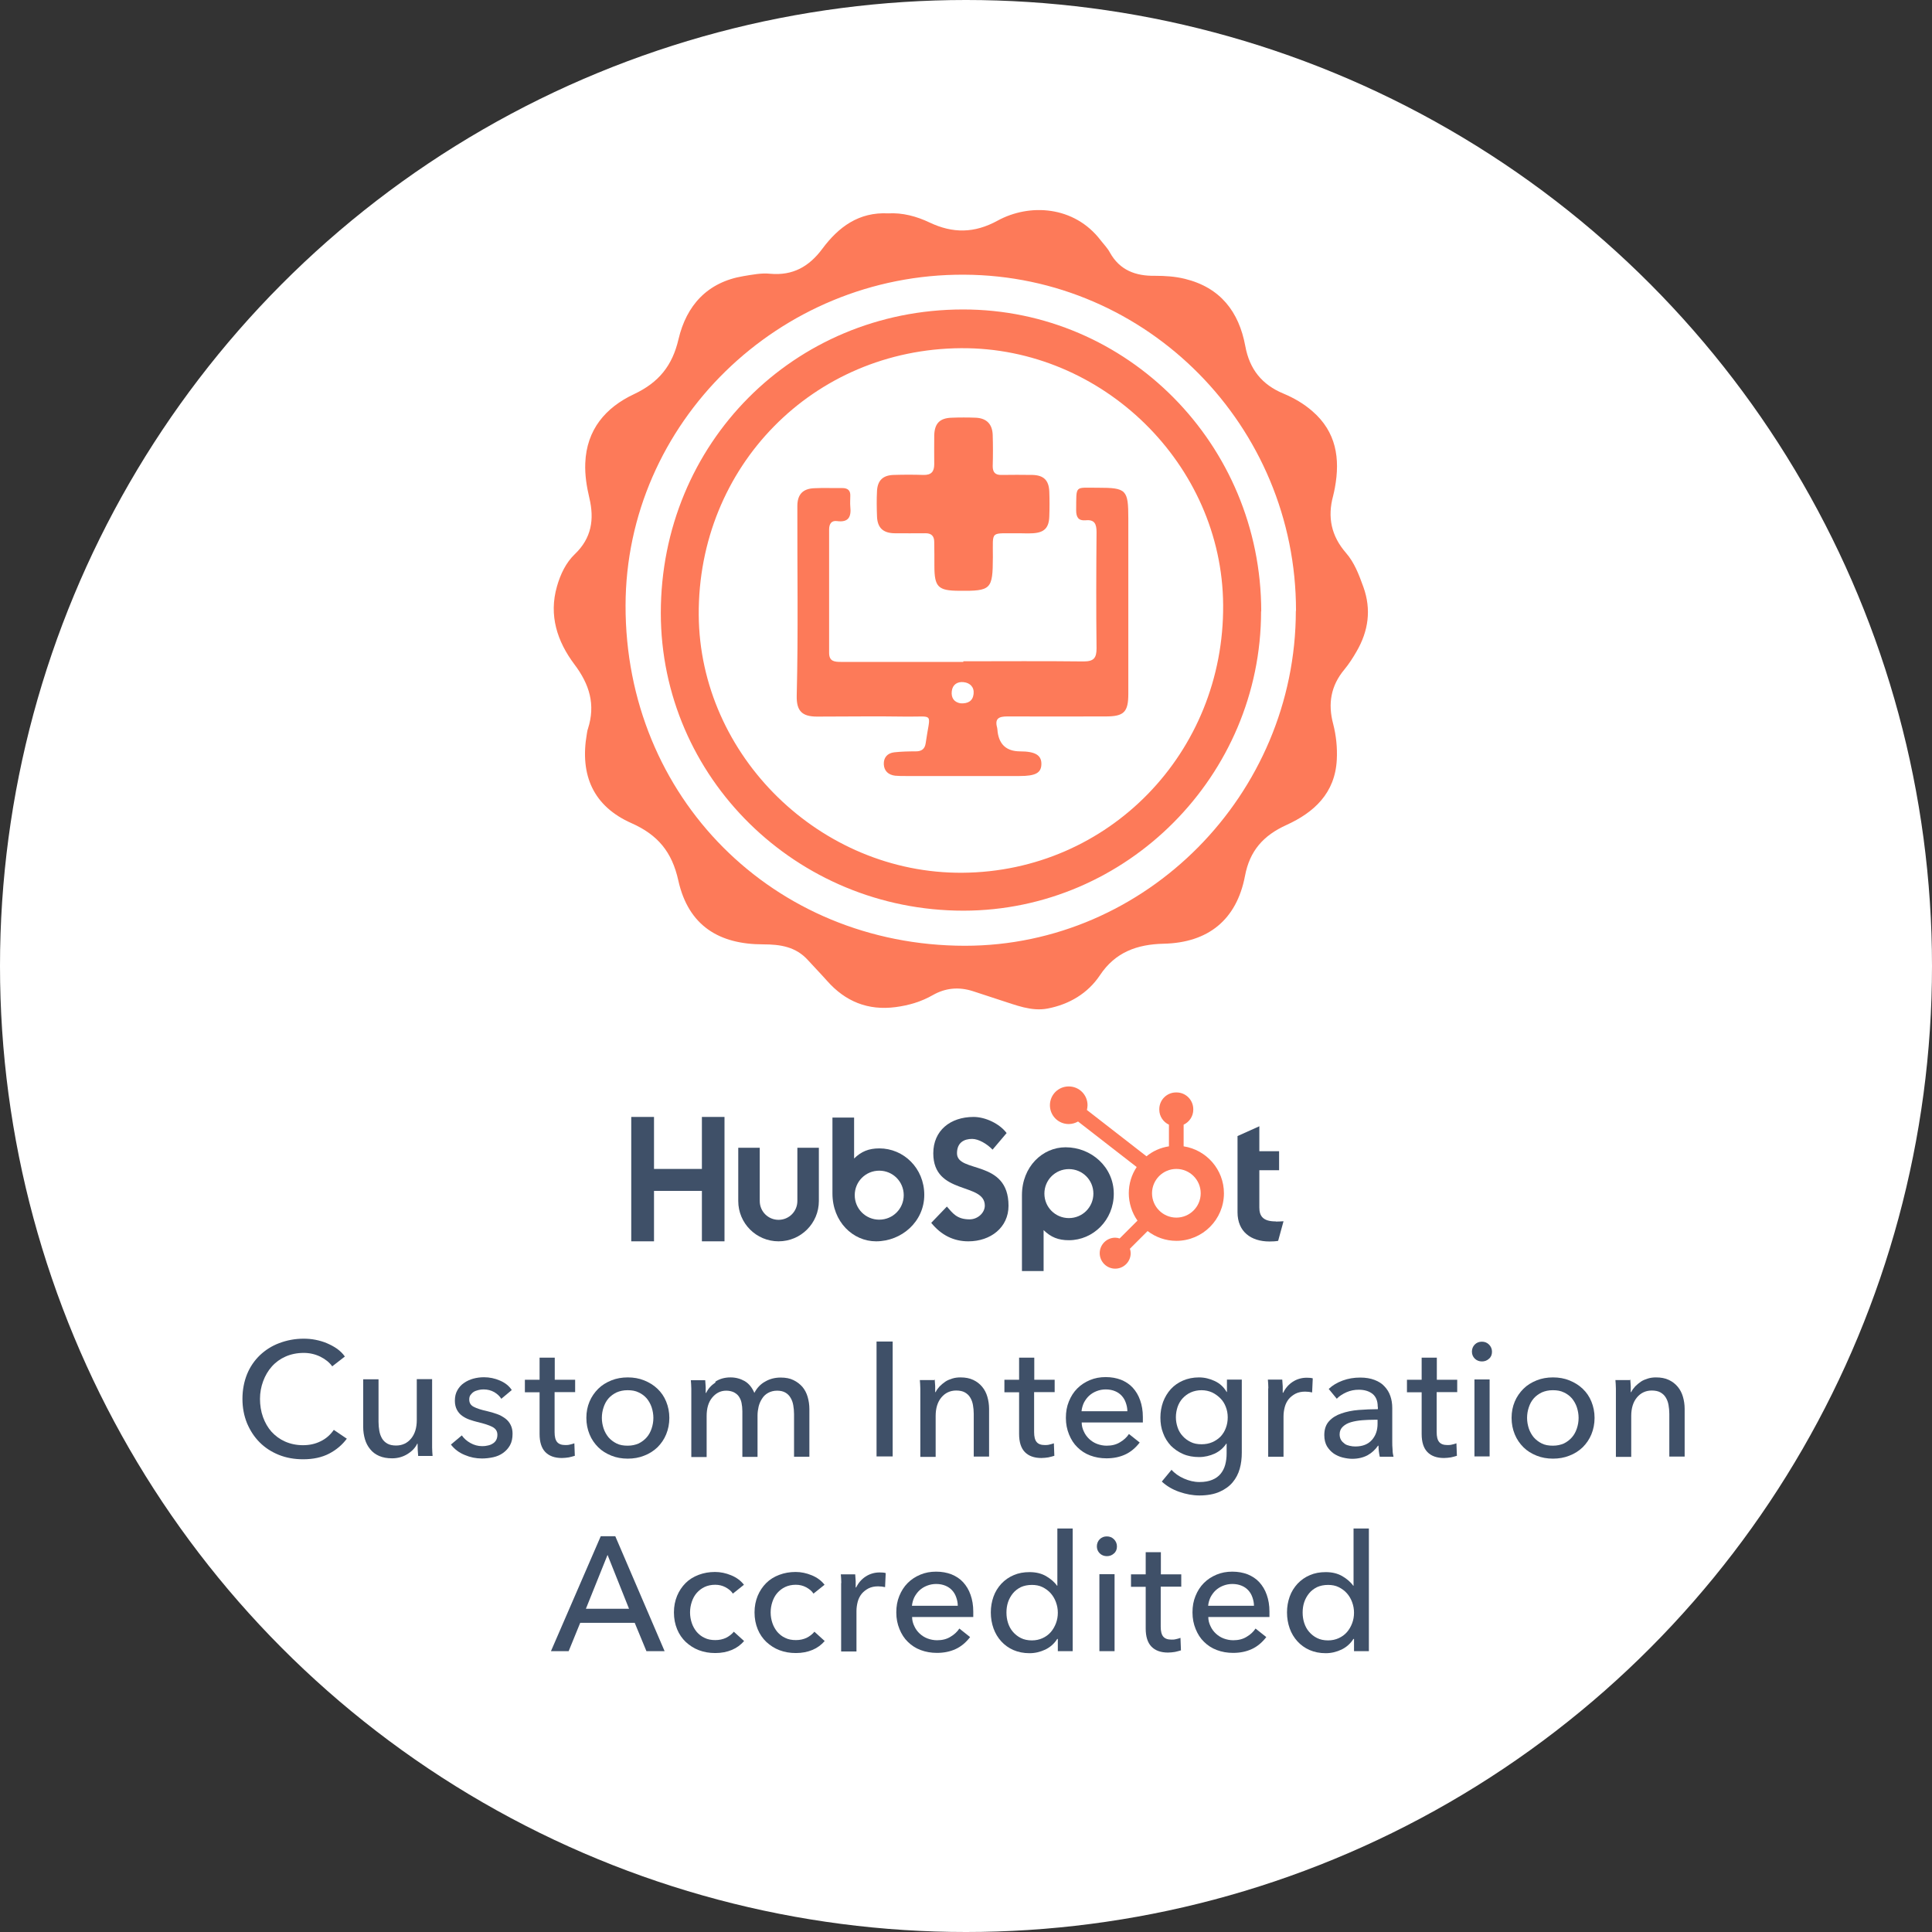 <?xml version="1.0" encoding="UTF-8"?>
<svg id="b" data-name="Layer 2" xmlns="http://www.w3.org/2000/svg" viewBox="0 0 122.24 122.24">
  <rect x="0" y="0" width="122.24" height="122.24" fill="#333333" stroke="none"/>
  <defs>
    <style>
      .d {
        fill: #fd7a59;
      }

      .e {
        fill: #3f5068;
      }

      .f {
        fill: #fff;
      }
    </style>
  </defs>
  <g id="c" data-name="Layer 1">
    <g>
      <circle class="f" cx="61.12" cy="61.12" r="61.12"/>
      <g>
        <g>
          <path class="e" d="M21.95,91.02c-.29.39-.66.71-1.12.95s-1.01.36-1.65.36c-.55,0-1.07-.09-1.54-.28-.47-.19-.87-.45-1.21-.79-.34-.34-.6-.74-.8-1.21-.19-.47-.29-.98-.29-1.54s.1-1.09.29-1.56.47-.87.81-1.2c.35-.33.75-.59,1.23-.77s.99-.28,1.54-.28c.25,0,.5.02.75.07.25.05.5.12.73.22.23.1.44.21.64.35.19.14.36.3.49.49l-.8.62c-.18-.25-.43-.45-.75-.61-.33-.16-.68-.24-1.05-.24-.42,0-.81.08-1.15.23-.34.15-.63.36-.87.63-.24.27-.42.58-.55.93s-.2.73-.2,1.12.06.79.19,1.15c.13.36.31.67.54.93.24.26.52.47.86.62s.72.23,1.13.23.78-.08,1.12-.25c.33-.16.61-.4.83-.72l.81.55Z"/>
          <path class="e" d="M26.46,92.15c-.01-.12-.02-.26-.03-.42,0-.15-.01-.28-.01-.39h-.02c-.12.26-.33.48-.62.66s-.62.27-.97.27c-.32,0-.59-.05-.82-.15-.23-.1-.42-.24-.57-.43-.15-.18-.26-.39-.33-.63-.07-.24-.11-.5-.11-.77v-3.02h.97v2.69c0,.2.02.39.05.57.03.18.09.34.17.48.08.14.2.25.34.33s.33.12.55.12c.39,0,.71-.15.95-.44.24-.29.36-.68.36-1.17v-2.59h.97v3.82c0,.13,0,.3,0,.5,0,.21.02.39.03.54h-.91Z"/>
          <path class="e" d="M31.73,88.52c-.11-.18-.26-.32-.46-.44-.2-.11-.42-.17-.67-.17-.11,0-.22.01-.33.04s-.21.06-.29.11c-.08.05-.15.12-.21.2s-.08.18-.08.29c0,.21.09.36.28.46.19.1.46.19.83.27.23.05.45.12.65.19s.37.17.52.28.26.25.34.41c.08.16.12.34.12.55,0,.29-.05.53-.16.73-.11.2-.26.36-.44.49-.18.13-.39.22-.62.27s-.47.08-.72.08c-.37,0-.73-.07-1.08-.22-.35-.14-.65-.36-.88-.66l.69-.58c.13.19.31.35.54.48.23.13.48.2.75.2.12,0,.24-.01.35-.04.11-.02.22-.06.31-.12.09-.05.17-.13.22-.22s.08-.2.08-.34c0-.23-.11-.39-.32-.5s-.53-.21-.95-.31c-.16-.04-.33-.09-.5-.15-.17-.06-.32-.14-.46-.24-.14-.1-.25-.23-.33-.38s-.13-.34-.13-.57c0-.26.05-.48.16-.67.11-.19.24-.34.42-.46.17-.12.37-.21.58-.27.22-.06.45-.09.68-.09.35,0,.69.07,1.01.21.33.14.58.34.75.6l-.67.56Z"/>
          <path class="e" d="M36.38,88.08h-1.29v2.53c0,.29.05.5.16.63.11.13.28.19.52.19.09,0,.18,0,.29-.03.1-.02.2-.05.28-.08l.03.79c-.12.04-.25.07-.38.1-.14.02-.29.04-.44.04-.46,0-.81-.13-1.05-.38-.24-.25-.36-.63-.36-1.14v-2.64h-.93v-.79h.93v-1.4h.96v1.4h1.29v.79Z"/>
          <path class="e" d="M42.35,89.71c0,.38-.07.72-.2,1.04s-.32.59-.55.82c-.24.23-.52.41-.84.53-.32.13-.67.19-1.04.19s-.72-.06-1.04-.19c-.32-.13-.6-.3-.83-.53-.23-.23-.42-.5-.55-.82s-.2-.66-.2-1.04.07-.72.2-1.03.32-.58.55-.81c.23-.23.51-.4.83-.53.32-.13.67-.19,1.04-.19s.72.06,1.04.19c.32.13.6.3.84.53.24.23.42.49.55.81s.2.66.2,1.03ZM41.34,89.71c0-.23-.04-.45-.11-.67-.07-.21-.18-.4-.31-.56-.14-.16-.31-.29-.51-.38-.2-.1-.43-.14-.7-.14s-.49.05-.7.14c-.2.1-.37.22-.51.38-.14.16-.24.35-.31.56-.07.21-.11.43-.11.67s.04.45.11.67c.07.21.18.4.31.56.14.16.31.29.51.39.2.1.43.14.7.14s.49-.05.7-.14c.2-.1.37-.23.51-.39.14-.16.24-.35.31-.56.07-.21.11-.43.11-.67Z"/>
          <path class="e" d="M45.26,87.42c.27-.18.59-.27.96-.27.33,0,.62.08.89.23.26.15.47.4.62.75.16-.31.39-.56.69-.72.29-.17.62-.25.97-.25.32,0,.59.05.81.16.23.11.41.25.57.43.15.18.26.39.33.63.07.24.11.5.11.77v3.02h-.97v-2.7c0-.2-.02-.39-.05-.56-.03-.18-.09-.34-.17-.47-.08-.14-.19-.25-.33-.33s-.31-.12-.52-.12-.41.05-.57.14c-.16.09-.29.21-.38.36-.1.15-.17.31-.22.5-.04.18-.07.37-.07.56v2.63h-.96v-2.89c0-.19-.02-.37-.05-.52-.03-.16-.09-.29-.17-.41s-.19-.2-.32-.27c-.13-.06-.29-.1-.48-.1-.36,0-.65.15-.89.44-.24.29-.35.68-.35,1.17v2.59h-.97v-3.82c0-.13,0-.3,0-.5,0-.21-.02-.39-.03-.54h.91c.01.12.02.26.03.42,0,.15,0,.28,0,.38h.03c.12-.26.32-.48.59-.66Z"/>
          <path class="e" d="M56.48,92.15h-1.02v-7.27h1.02v7.27Z"/>
          <path class="e" d="M59.14,87.28c.01.12.02.26.03.42,0,.15,0,.28,0,.38h.03c.06-.13.15-.25.25-.36.11-.11.23-.21.36-.3s.29-.15.45-.2.33-.07.51-.07c.31,0,.58.05.81.16.23.11.41.25.56.43.15.18.26.39.33.63.07.24.11.5.11.77v3.02h-.97v-2.7c0-.2-.02-.39-.05-.56-.03-.18-.09-.34-.17-.47-.08-.14-.2-.25-.34-.33s-.33-.12-.55-.12c-.38,0-.7.15-.94.44-.24.29-.36.68-.36,1.17v2.59h-.97v-3.82c0-.13,0-.3,0-.5,0-.21-.02-.39-.03-.54h.91Z"/>
          <path class="e" d="M66.72,88.08h-1.29v2.53c0,.29.05.5.16.63.11.13.28.19.52.19.09,0,.18,0,.29-.03.1-.02.2-.05.28-.08l.03.79c-.12.04-.25.07-.38.1-.14.02-.29.04-.44.04-.46,0-.81-.13-1.05-.38-.24-.25-.36-.63-.36-1.14v-2.64h-.93v-.79h.93v-1.4h.96v1.4h1.29v.79Z"/>
          <path class="e" d="M72.31,89.68v.16c0,.05,0,.11,0,.16h-3.87c0,.2.05.4.14.58.08.18.2.34.34.47.14.13.31.24.5.31s.39.11.6.11c.33,0,.61-.07.85-.22.24-.14.43-.32.56-.52l.68.54c-.26.34-.57.6-.92.76-.35.16-.74.24-1.18.24-.37,0-.71-.06-1.03-.18-.32-.12-.59-.3-.81-.52-.23-.22-.4-.49-.53-.81s-.2-.66-.2-1.05.06-.72.19-1.04c.13-.32.3-.59.53-.82.23-.23.49-.4.8-.53s.64-.19,1-.19.68.06.97.17c.29.12.54.28.74.5.2.22.36.48.47.8.11.31.17.66.17,1.05ZM71.33,89.29c0-.19-.04-.37-.1-.54-.06-.17-.14-.31-.26-.44-.11-.12-.25-.22-.42-.29s-.36-.11-.59-.11c-.21,0-.4.04-.58.11s-.34.17-.47.29c-.13.12-.24.27-.33.44-.08.17-.13.35-.15.54h2.9Z"/>
          <path class="e" d="M74.11,92.98c.21.24.48.43.8.57.32.14.64.22.98.22s.59-.05.81-.14c.22-.09.4-.22.53-.38.13-.16.23-.35.29-.57.06-.22.09-.46.09-.71v-.63h-.02c-.18.27-.42.48-.73.63-.31.14-.64.22-.99.22-.37,0-.71-.06-1.01-.19s-.56-.31-.78-.53c-.21-.23-.38-.49-.49-.8-.12-.3-.17-.63-.17-.98s.06-.68.17-.99c.12-.31.28-.58.49-.81.21-.23.47-.41.77-.54.3-.13.64-.2,1.01-.2.35,0,.68.08,1,.23.32.15.57.38.75.69h.02v-.78h.94v4.62c0,.36-.04.7-.13,1.02s-.24.61-.45.86-.49.45-.83.6-.77.23-1.27.23c-.42,0-.85-.08-1.28-.23-.43-.15-.8-.37-1.1-.65l.62-.75ZM74.4,89.67c0,.23.04.44.11.65.07.21.18.39.32.54.14.16.31.28.51.38s.43.14.68.14.47-.04.68-.13.38-.21.53-.36c.14-.15.26-.34.33-.54.08-.21.12-.43.12-.67s-.04-.45-.12-.66-.19-.39-.34-.54-.32-.28-.53-.38c-.2-.09-.43-.14-.67-.14s-.48.05-.68.14c-.2.09-.37.22-.51.37-.14.15-.25.34-.32.54-.07.21-.11.43-.11.66Z"/>
          <path class="e" d="M80.25,87.83c0-.21-.02-.39-.03-.54h.91c.01.12.02.27.03.43,0,.16,0,.29,0,.4h.03c.14-.29.34-.52.6-.69s.56-.26.89-.26c.15,0,.28.01.38.04l-.04.89c-.14-.03-.28-.05-.44-.05-.23,0-.43.04-.61.13-.17.09-.31.2-.43.34-.11.14-.2.31-.25.5-.05.19-.08.39-.08.59v2.56h-.97v-3.82c0-.13,0-.3,0-.5Z"/>
          <path class="e" d="M87.17,89c0-.36-.11-.63-.33-.81-.22-.17-.51-.26-.87-.26-.27,0-.53.05-.78.16-.24.11-.45.24-.61.41l-.51-.62c.24-.23.53-.4.88-.53.35-.13.72-.19,1.11-.19.35,0,.65.05.91.15s.47.23.63.41c.16.17.29.37.37.61.08.23.12.48.12.75v2.12c0,.16,0,.34.02.52,0,.18.03.33.06.45h-.87c-.05-.23-.08-.47-.08-.7h-.03c-.18.26-.4.46-.67.61-.27.14-.59.22-.96.22-.19,0-.39-.03-.6-.08-.21-.05-.4-.14-.57-.25-.17-.12-.31-.27-.43-.46-.11-.19-.17-.43-.17-.71,0-.37.1-.66.3-.88.2-.22.46-.38.78-.49.32-.11.69-.19,1.09-.22.4-.03.81-.05,1.22-.05v-.13ZM86.93,89.83c-.24,0-.49.01-.74.03s-.49.06-.7.12-.38.15-.52.28-.21.29-.21.49c0,.14.03.26.09.36s.14.17.23.24.2.1.32.13.24.04.36.04c.45,0,.8-.14,1.04-.41.24-.27.36-.61.36-1.02v-.26h-.24Z"/>
          <path class="e" d="M92.19,88.08h-1.29v2.53c0,.29.05.5.16.63.11.13.28.19.52.19.09,0,.18,0,.29-.03.1-.02.2-.05.28-.08l.03.79c-.12.04-.25.07-.38.1-.14.02-.29.04-.44.04-.46,0-.81-.13-1.05-.38-.24-.25-.36-.63-.36-1.14v-2.64h-.93v-.79h.93v-1.4h.96v1.4h1.29v.79Z"/>
          <path class="e" d="M94.4,85.53c0,.18-.06.33-.19.44-.13.12-.28.17-.45.17s-.33-.06-.45-.18c-.12-.12-.18-.27-.18-.44s.06-.33.18-.45c.12-.12.27-.18.45-.18s.33.06.45.18.19.27.19.45ZM94.25,92.15h-.96v-4.87h.96v4.87Z"/>
          <path class="e" d="M100.89,89.71c0,.38-.07.72-.2,1.04s-.32.59-.55.82c-.24.23-.52.41-.84.53-.32.13-.67.19-1.04.19s-.72-.06-1.04-.19c-.32-.13-.6-.3-.83-.53-.23-.23-.42-.5-.55-.82s-.2-.66-.2-1.04.07-.72.2-1.03.32-.58.55-.81c.23-.23.51-.4.83-.53.32-.13.67-.19,1.04-.19s.72.06,1.04.19c.32.13.6.3.84.53.24.23.42.49.55.81s.2.66.2,1.03ZM99.88,89.71c0-.23-.04-.45-.11-.67-.07-.21-.18-.4-.31-.56-.14-.16-.31-.29-.51-.38-.2-.1-.43-.14-.7-.14s-.49.05-.7.14c-.2.1-.37.22-.51.38-.14.16-.24.35-.31.56-.07.21-.11.43-.11.67s.04.45.11.67c.07.21.18.4.31.56.14.16.31.29.51.39.2.1.43.14.7.14s.49-.05.7-.14c.2-.1.37-.23.51-.39.14-.16.24-.35.31-.56.07-.21.11-.43.11-.67Z"/>
          <path class="e" d="M103.15,87.28c.01.12.02.26.03.42,0,.15,0,.28,0,.38h.03c.06-.13.15-.25.25-.36.11-.11.23-.21.36-.3s.29-.15.45-.2.33-.07.51-.07c.31,0,.58.05.81.16.23.11.41.25.56.43.15.18.26.39.33.63.07.24.11.5.11.77v3.02h-.97v-2.7c0-.2-.02-.39-.05-.56-.03-.18-.09-.34-.17-.47-.08-.14-.2-.25-.34-.33s-.33-.12-.55-.12c-.38,0-.7.15-.94.44-.24.29-.36.68-.36,1.17v2.59h-.97v-3.82c0-.13,0-.3,0-.5,0-.21-.02-.39-.03-.54h.91Z"/>
          <path class="e" d="M35.99,104.47h-1.13l3.15-7.27h.92l3.12,7.27h-1.15l-.74-1.79h-3.45l-.73,1.79ZM37.08,101.79h2.72l-1.36-3.41-1.37,3.41Z"/>
          <path class="e" d="M46.37,100.83c-.1-.16-.26-.29-.46-.4-.21-.11-.42-.16-.66-.16-.25,0-.48.05-.67.14s-.36.22-.5.38c-.14.16-.24.35-.31.56-.07.21-.11.43-.11.67s.04.46.11.67c.07.21.18.4.31.56.14.16.3.29.5.38.2.1.42.14.68.14s.47-.05.67-.14c.2-.1.37-.23.5-.39l.65.59c-.21.24-.46.43-.77.56-.31.13-.66.2-1.05.2s-.72-.06-1.04-.18-.59-.3-.83-.52c-.23-.22-.42-.49-.55-.81s-.2-.67-.2-1.06.07-.73.2-1.05c.13-.31.31-.58.54-.81.23-.23.51-.4.83-.52.32-.12.66-.18,1.03-.18.34,0,.68.07,1.02.21.34.14.61.34.81.6l-.7.56Z"/>
          <path class="e" d="M51.47,100.83c-.1-.16-.26-.29-.46-.4-.21-.11-.42-.16-.66-.16-.25,0-.48.05-.67.14s-.36.22-.5.38c-.14.16-.24.35-.31.56-.07.21-.11.43-.11.67s.04.46.11.67c.07.21.18.4.31.56.14.16.3.29.5.38.2.1.42.14.68.14s.47-.05.67-.14c.2-.1.37-.23.5-.39l.65.59c-.21.24-.46.43-.77.56-.31.13-.66.2-1.05.2s-.72-.06-1.04-.18-.59-.3-.83-.52c-.23-.22-.42-.49-.55-.81s-.2-.67-.2-1.06.07-.73.2-1.05c.13-.31.31-.58.54-.81.23-.23.51-.4.83-.52.32-.12.66-.18,1.03-.18.34,0,.68.07,1.02.21.34.14.61.34.81.6l-.7.56Z"/>
          <path class="e" d="M53.23,100.15c0-.21-.02-.39-.03-.54h.91c.01.12.02.27.03.43,0,.16,0,.29,0,.4h.03c.14-.29.34-.52.6-.69s.56-.26.89-.26c.15,0,.28.01.38.04l-.04.89c-.14-.03-.28-.05-.44-.05-.23,0-.43.04-.61.13-.17.09-.31.2-.43.34-.11.14-.2.31-.25.5-.05.19-.08.39-.08.59v2.56h-.97v-3.82c0-.13,0-.3,0-.5Z"/>
          <path class="e" d="M61.58,101.99v.16c0,.05,0,.11,0,.16h-3.87c0,.2.05.4.14.58.08.18.2.34.34.47.14.13.31.24.5.31s.39.11.6.11c.33,0,.61-.07.85-.22.24-.14.43-.32.56-.52l.68.54c-.26.34-.57.6-.92.76-.35.16-.74.24-1.18.24-.37,0-.71-.06-1.03-.18-.32-.12-.59-.3-.81-.52-.23-.22-.4-.49-.53-.81s-.2-.66-.2-1.05.06-.72.19-1.04c.13-.32.3-.59.53-.82.23-.23.49-.4.8-.53s.64-.19,1-.19.68.06.97.17c.29.12.54.28.74.5.2.22.36.48.47.8.11.31.17.66.17,1.05ZM60.6,101.6c0-.19-.04-.37-.1-.54-.06-.17-.14-.31-.26-.44-.11-.12-.25-.22-.42-.29s-.36-.11-.59-.11c-.21,0-.4.04-.58.11s-.34.17-.47.29c-.13.12-.24.27-.33.44-.08.17-.13.35-.15.54h2.9Z"/>
          <path class="e" d="M66.89,103.7c-.18.29-.44.52-.75.67-.32.15-.65.23-1,.23-.38,0-.72-.07-1.02-.2-.3-.13-.56-.32-.77-.55-.21-.23-.38-.51-.49-.82s-.17-.65-.17-1.01.06-.69.17-1,.28-.58.5-.82c.22-.23.47-.41.78-.54.3-.13.63-.19,1-.19.4,0,.74.08,1.04.25.29.17.53.37.7.61h.02v-3.62h.97v7.76h-.94v-.77h-.02ZM63.68,102.03c0,.23.03.44.1.66.07.21.17.4.31.56.14.16.3.29.5.39.2.1.43.15.7.15.25,0,.47-.05.67-.14s.38-.22.52-.38c.14-.16.25-.35.33-.56s.12-.43.12-.67-.04-.45-.12-.67-.19-.4-.33-.56-.32-.29-.52-.39c-.2-.1-.43-.14-.67-.14-.27,0-.5.05-.7.14-.2.1-.37.23-.5.39s-.24.35-.31.56c-.07.21-.1.43-.1.65Z"/>
          <path class="e" d="M70.67,97.85c0,.18-.06.33-.19.44-.13.12-.28.17-.45.17s-.33-.06-.45-.18c-.12-.12-.18-.27-.18-.44s.06-.33.18-.45c.12-.12.27-.18.45-.18s.33.06.45.18.19.27.19.45ZM70.52,104.47h-.96v-4.87h.96v4.87Z"/>
          <path class="e" d="M74.73,100.39h-1.29v2.53c0,.29.05.5.16.63.11.13.28.19.52.19.09,0,.18,0,.29-.03.1-.02.2-.05.28-.08l.03.79c-.12.04-.25.07-.38.1-.14.02-.29.04-.44.04-.46,0-.81-.13-1.05-.38-.24-.25-.36-.63-.36-1.14v-2.64h-.93v-.79h.93v-1.4h.96v1.4h1.29v.79Z"/>
          <path class="e" d="M80.32,101.99v.16c0,.05,0,.11,0,.16h-3.87c0,.2.05.4.14.58.08.18.2.34.34.47.14.13.31.24.5.31s.39.11.6.11c.33,0,.61-.07.85-.22.24-.14.43-.32.56-.52l.68.54c-.26.34-.57.6-.92.76-.35.16-.74.24-1.18.24-.37,0-.71-.06-1.03-.18-.32-.12-.59-.3-.81-.52-.23-.22-.4-.49-.53-.81s-.2-.66-.2-1.05.06-.72.19-1.04c.13-.32.3-.59.53-.82.23-.23.49-.4.8-.53s.64-.19,1-.19.68.06.97.17c.29.12.54.28.74.5.2.22.36.48.47.8.11.31.17.66.17,1.05ZM79.34,101.6c0-.19-.04-.37-.1-.54-.06-.17-.14-.31-.26-.44-.11-.12-.25-.22-.42-.29s-.36-.11-.59-.11c-.21,0-.4.04-.58.11s-.34.17-.47.29c-.13.12-.24.27-.33.44-.08.17-.13.35-.15.54h2.9Z"/>
          <path class="e" d="M85.63,103.7c-.18.29-.44.52-.75.67-.32.15-.65.23-1,.23-.38,0-.72-.07-1.02-.2-.3-.13-.56-.32-.77-.55-.21-.23-.38-.51-.49-.82s-.17-.65-.17-1.01.06-.69.17-1,.28-.58.5-.82c.22-.23.47-.41.78-.54.3-.13.63-.19,1-.19.4,0,.74.08,1.04.25.29.17.53.37.7.61h.02v-3.62h.97v7.76h-.94v-.77h-.02ZM82.42,102.03c0,.23.03.44.1.66.07.21.17.4.31.56.14.16.3.29.5.39.2.1.43.15.7.15.25,0,.47-.05.67-.14s.38-.22.52-.38c.14-.16.25-.35.33-.56s.12-.43.12-.67-.04-.45-.12-.67-.19-.4-.33-.56-.32-.29-.52-.39c-.2-.1-.43-.14-.67-.14-.27,0-.5.05-.7.14-.2.1-.37.23-.5.39s-.24.35-.31.56c-.07.21-.1.43-.1.65Z"/>
        </g>
        <g>
          <path class="d" d="M56.2,13.5c.9-.05,1.78.18,2.62.58,1.46.69,2.82.69,4.3-.12,2.03-1.11,4.85-.93,6.51,1.23.2.26.44.5.59.78.63,1.14,1.65,1.5,2.86,1.48.64,0,1.26.04,1.88.19,2.26.55,3.43,2.09,3.83,4.25.27,1.48,1.06,2.45,2.41,3.01.67.28,1.29.64,1.84,1.12,1.51,1.31,1.76,2.99,1.42,4.84-.03.17-.07.34-.11.51-.37,1.35-.12,2.54.81,3.61.54.62.82,1.38,1.1,2.15.52,1.44.32,2.8-.43,4.09-.23.4-.48.79-.77,1.14-.86,1.03-1.05,2.17-.71,3.44.19.74.27,1.5.23,2.27-.11,2.11-1.43,3.33-3.19,4.13-1.45.66-2.32,1.62-2.62,3.23-.53,2.77-2.33,4.22-5.15,4.28-1.66.04-3.05.52-4.03,2-.77,1.15-1.95,1.84-3.3,2.1-1.03.2-2.02-.22-3-.53-.58-.18-1.16-.39-1.74-.57-.88-.28-1.72-.21-2.53.25-.73.42-1.52.65-2.35.76-1.75.23-3.18-.35-4.34-1.66-.39-.44-.8-.86-1.2-1.3-.77-.86-1.75-1.01-2.85-1.01-2.77,0-4.72-1.17-5.36-4.03-.4-1.82-1.3-2.9-2.97-3.64-2.39-1.06-3.28-3.01-2.82-5.65.02-.11.03-.22.07-.32.49-1.53.1-2.81-.86-4.08-1.08-1.44-1.63-3.09-1.1-4.93.22-.77.56-1.49,1.13-2.04,1.06-1.01,1.24-2.2.92-3.55-.17-.72-.29-1.45-.26-2.2.08-2.13,1.29-3.53,3.08-4.37,1.57-.74,2.43-1.8,2.82-3.48.5-2.13,1.82-3.61,4.11-3.99.56-.09,1.13-.21,1.69-.15,1.43.13,2.46-.45,3.3-1.58,1.02-1.37,2.3-2.34,4.18-2.24ZM82,38.65c.01-11.69-9.4-21.22-21-21.27-11.73-.06-21.4,9.4-21.42,20.93-.02,12.13,9.35,21.52,21.47,21.53,11.46,0,20.93-9.57,20.94-21.19Z"/>
          <path class="d" d="M79.79,38.68c0,10.39-8.49,18.93-18.83,18.94-10.57,0-19.14-8.42-19.15-18.83,0-10.73,8.42-19.2,19.11-19.21,10.41-.01,18.87,8.54,18.88,19.1ZM60.81,22.03c-9.36.06-16.66,7.49-16.6,16.88.06,8.91,7.7,16.38,16.69,16.31,9.24-.07,16.56-7.59,16.49-16.95-.06-8.88-7.63-16.3-16.58-16.24Z"/>
        </g>
        <g>
          <path class="d" d="M60.95,41.84c2.54,0,5.07-.02,7.61.01.64,0,.82-.21.82-.83-.03-2.45-.02-4.9,0-7.35,0-.51-.12-.81-.69-.75-.46.04-.6-.2-.6-.63.02-1.64-.12-1.42,1.38-1.43,1.8,0,1.92.12,1.92,1.95,0,3.7,0,7.39,0,11.09,0,1.16-.28,1.43-1.43,1.43-2.08,0-4.16.01-6.23,0-.54,0-.8.14-.64.71.02.08.02.17.03.26q.16,1.23,1.41,1.24c.99,0,1.38.25,1.36.83-.02.54-.38.73-1.38.73-2.41,0-4.81,0-7.22,0-.22,0-.44,0-.65-.02-.42-.05-.7-.29-.72-.72-.02-.43.23-.71.66-.76.45-.05.91-.06,1.37-.06.37,0,.57-.16.62-.52.28-2.01.6-1.65-1.29-1.68-1.86-.03-3.72,0-5.58,0-.95,0-1.31-.35-1.29-1.32.1-4,.03-8,.04-12,0-.73.34-1.1,1.07-1.13.59-.03,1.18,0,1.77-.01.35,0,.53.15.51.51,0,.22-.02.44,0,.66.07.64-.1,1.02-.84.92-.36-.05-.5.19-.5.53,0,2.6,0,5.2,0,7.81,0,.54.34.57.75.57,2.58,0,5.16,0,7.74,0h0ZM60.77,44.5c.48.03.78-.15.83-.59.05-.43-.22-.71-.64-.75-.38-.04-.69.15-.74.57-.05.43.15.7.55.77Z"/>
          <path class="d" d="M64.49,33.74c-1.89.03-1.66-.24-1.67,1.52-.01,2.04-.1,2.14-2.15,2.12-1.32-.01-1.55-.24-1.55-1.58,0-.5,0-1-.01-1.51,0-.37-.18-.56-.57-.55-.66,0-1.31.01-1.97,0-.7-.02-1.05-.35-1.08-1.05-.02-.54-.03-1.09,0-1.64.04-.66.38-.98,1.05-1,.63-.02,1.27-.02,1.9,0,.48.01.67-.21.67-.67,0-.61-.01-1.22,0-1.83.02-.75.34-1.09,1.08-1.12.52-.02,1.05-.02,1.57,0,.68.04,1.03.42,1.05,1.1.02.65.02,1.31,0,1.97,0,.38.16.56.55.55.66-.01,1.31-.01,1.97,0,.71.02,1.03.34,1.06,1.05.02.52.02,1.05,0,1.57-.02.73-.32,1.03-1.04,1.07-.33.02-.66,0-.86,0Z"/>
        </g>
        <g>
          <g>
            <polygon class="e" points="44.41 75.35 41.38 75.35 41.38 78.54 39.94 78.54 39.94 70.67 41.38 70.67 41.38 73.96 44.41 73.96 44.41 70.67 45.84 70.67 45.84 78.54 44.41 78.54 44.41 75.35"/>
            <path class="e" d="M50.45,75.99c0,.66-.53,1.19-1.19,1.19s-1.19-.53-1.19-1.19v-3.37h-1.36v3.37c0,1.41,1.14,2.55,2.55,2.55s2.55-1.14,2.55-2.55v-3.37h-1.36v3.37Z"/>
            <path class="e" d="M60.55,72.97c0-.69.46-.91.96-.91.4,0,.94.31,1.29.68l.89-1.05c-.45-.6-1.35-1.02-2.09-1.02-1.48,0-2.55.87-2.55,2.3,0,2.67,3.26,1.82,3.26,3.31,0,.46-.45.87-.96.87-.81,0-1.07-.39-1.44-.81l-.99,1.03c.63.78,1.42,1.17,2.35,1.17,1.41,0,2.54-.88,2.54-2.25,0-2.96-3.26-2.04-3.26-3.32Z"/>
            <path class="e" d="M80.71,77.28c-.81,0-1.03-.35-1.03-.88v-2.36h1.25v-1.2h-1.25v-1.58l-1.38.62v4.82c0,1.23.85,1.85,2.02,1.85.17,0,.41-.01.55-.04l.34-1.24c-.15.01-.33.02-.48.02Z"/>
            <path class="e" d="M55.64,72.66c-.68,0-1.15.2-1.6.64v-2.59h-1.37v4.8c0,1.8,1.3,3.03,2.76,3.03,1.62,0,3.05-1.25,3.05-2.94s-1.31-2.94-2.84-2.94ZM55.63,77.17c-.86,0-1.55-.69-1.55-1.55s.69-1.55,1.55-1.55,1.55.69,1.55,1.55-.69,1.55-1.55,1.55Z"/>
            <path class="e" d="M70.47,75.53c0-1.69-1.42-2.94-3.05-2.94-1.46,0-2.76,1.23-2.76,3.03v4.8h1.37v-2.59c.46.45.93.64,1.6.64,1.53,0,2.84-1.27,2.84-2.94ZM69.18,75.52c0,.86-.69,1.55-1.55,1.55s-1.55-.69-1.55-1.55.69-1.55,1.55-1.55,1.55.69,1.55,1.55Z"/>
          </g>
          <path class="d" d="M74.89,72.53v-1.37c.36-.17.61-.53.61-.95v-.03c0-.58-.47-1.06-1.06-1.06h-.03c-.58,0-1.06.47-1.06,1.06v.03c0,.42.25.78.61.95v1.37c-.53.08-1.02.3-1.42.63l-3.77-2.93c.02-.1.04-.19.04-.3,0-.66-.53-1.19-1.19-1.19-.66,0-1.19.53-1.19,1.19,0,.66.53,1.19,1.19,1.19.21,0,.41-.06.59-.16l3.71,2.88c-.32.48-.5,1.05-.5,1.66s.2,1.24.55,1.73l-1.13,1.13c-.09-.03-.18-.05-.28-.05-.54,0-.98.44-.98.98s.44.98.98.98.98-.44.98-.98c0-.1-.02-.19-.05-.28l1.12-1.12c.51.39,1.14.62,1.82.62,1.66,0,3.01-1.35,3.01-3.01,0-1.5-1.11-2.75-2.55-2.97ZM74.43,77.04c-.85,0-1.54-.69-1.54-1.54s.69-1.54,1.54-1.54,1.54.69,1.54,1.54-.69,1.54-1.54,1.54Z"/>
        </g>
      </g>
    </g>
  </g>
</svg>
